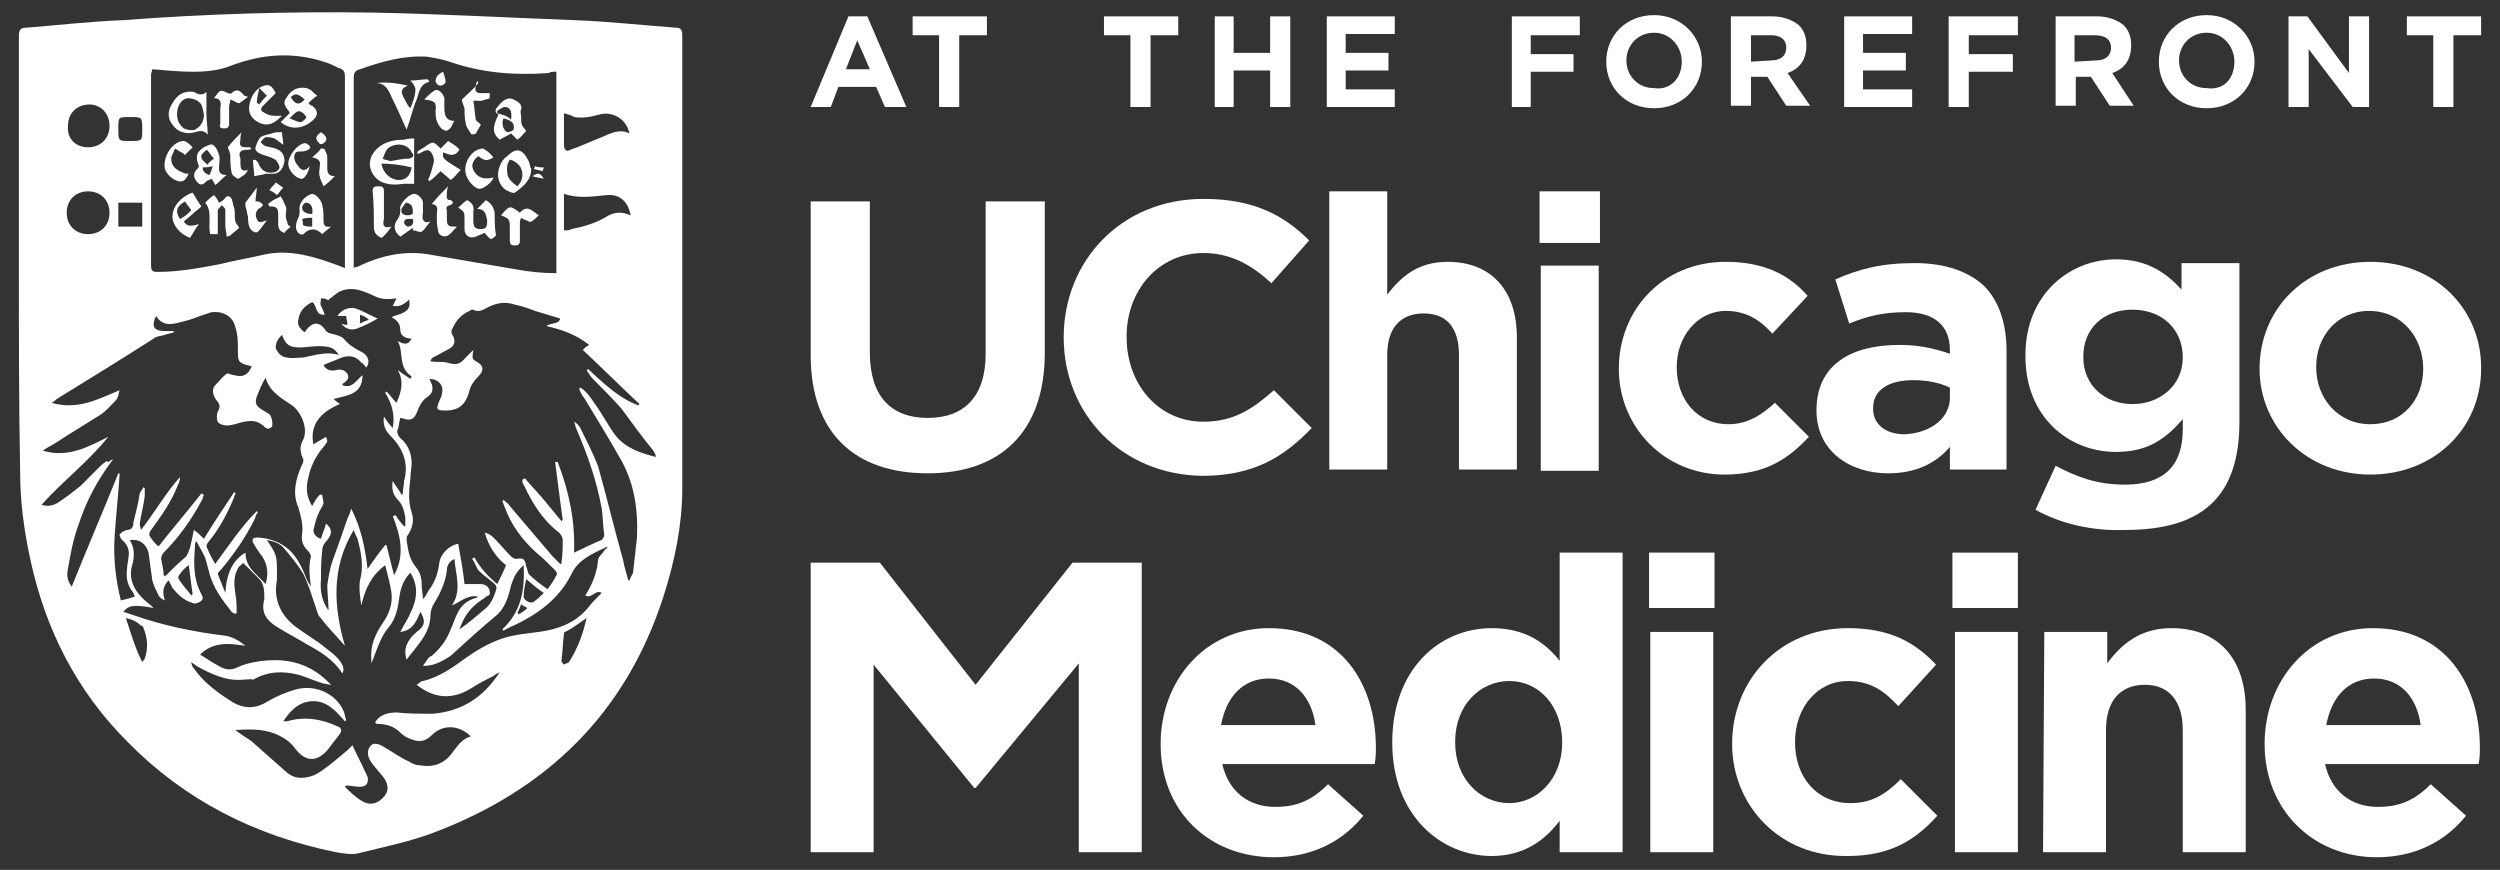 <?xml version="1.0" encoding="utf-8"?>
<!-- Generator: Adobe Illustrator 24.2.3, SVG Export Plug-In . SVG Version: 6.00 Build 0)  -->
<svg version="1.1" xmlns="http://www.w3.org/2000/svg" xmlns:xlink="http://www.w3.org/1999/xlink" x="0px" y="0px"
	 viewBox="0 0 198.6 69.1" style="enable-background:new 0 0 198.6 69.1;" xml:space="preserve">
<rect x="0" y="0" width="198.6" height="69.1" fill="#333333" stroke="none"/>
<style type="text/css">
	.st0{display:none;}
	.st1{display:inline;fill:#662D91;}
	.st2{fill:#FFFFFF;}
	.st3{fill:none;}
	.st4{fill:#1F417E;}
	.st5{fill-rule:evenodd;clip-rule:evenodd;fill:#FFFFFF;}
	.st6{fill:#FD7025;}
	.st7{fill:#F92129;}
	.st8{fill:#41B0BE;}
	.st9{fill-rule:evenodd;clip-rule:evenodd;fill:#009999;}
	.st10{enable-background:new    ;}
</style>
<g id="Layer_2" class="st0">
	<rect x="-522.5" y="-1579.6" class="st1" width="5001.7" height="2251.2"/>
</g>
<g id="Layer_1">
	<g>
		<g>
			<g>
				<path class="st2" d="M64.4,28.2L64.4,28.2V16h4.7v12c0,3.5,1.7,5.2,4.6,5.2s4.6-1.7,4.6-5.1V16h4.7v12c0,6.4-3.6,9.6-9.3,9.6
					C67.9,37.6,64.4,34.4,64.4,28.2z"/>
			</g>
			<g>
				<path class="st2" d="M84.5,26.8L84.5,26.8L84.5,26.8c0-6.1,4.6-11,11.1-11c4,0,6.4,1.3,8.4,3.3l-3,3.4c-1.6-1.5-3.3-2.4-5.4-2.4
					c-3.6,0-6.1,3-6.1,6.6v0.1c0,3.7,2.5,6.7,6.1,6.7c2.4,0,3.9-1,5.6-2.5l3,3c-2.2,2.3-4.6,3.8-8.7,3.8
					C89.1,37.7,84.5,32.9,84.5,26.8z"/>
			</g>
			<g>
				<path class="st2" d="M105.6,15.2L105.6,15.2h4.6v8.2c1.1-1.4,2.4-2.6,4.8-2.6c3.5,0,5.5,2.3,5.5,6v10.5h-4.6v-9.1
					c0-2.2-1-3.3-2.8-3.3c-1.8,0-2.9,1.1-2.9,3.3v9.1h-4.6V15.2z"/>
			</g>
			<g>
				<path class="st2" d="M122.3,15.2L122.3,15.2h4.8v4.1h-4.8V15.2z M122.4,21.1L122.4,21.1h4.6v16.3h-4.6V21.1z"/>
			</g>
			<g>
				<path class="st2" d="M128.6,29.3L128.6,29.3L128.6,29.3c0-4.7,3.5-8.5,8.5-8.5c3,0,5,1,6.5,2.7l-2.8,3c-1-1.1-2.1-1.8-3.7-1.8
					c-2.3,0-3.9,2.1-3.9,4.4v0.1c0,2.5,1.6,4.5,4.1,4.5c1.5,0,2.6-0.7,3.7-1.7l2.7,2.7c-1.6,1.7-3.4,3-6.7,3
					C132.2,37.7,128.6,33.9,128.6,29.3z"/>
			</g>
			<g>
				<path class="st2" d="M144.3,32.6L144.3,32.6L144.3,32.6c0-3.6,2.7-5.2,6.6-5.2c1.6,0,2.8,0.3,4,0.7v-0.3c0-1.9-1.2-3-3.5-3
					c-1.8,0-3,0.3-4.5,0.9l-1.1-3.5c1.8-0.8,3.6-1.3,6.3-1.3c2.5,0,4.3,0.7,5.5,1.8c1.2,1.2,1.8,3,1.8,5.2v9.4h-4.5v-1.8
					c-1.1,1.3-2.7,2.1-4.9,2.1C146.9,37.6,144.3,35.8,144.3,32.6z M154.9,31.6L154.9,31.6v-0.8c-0.8-0.4-1.8-0.6-2.9-0.6
					c-2,0-3.2,0.8-3.2,2.2v0.1c0,1.2,1,2,2.5,2C153.4,34.4,154.9,33.2,154.9,31.6z"/>
			</g>
			<g>
				<path class="st2" d="M161.7,40.5L161.7,40.5l1.6-3.5c1.7,0.9,3.3,1.5,5.5,1.5c3.1,0,4.6-1.5,4.6-4.4v-0.8
					c-1.4,1.6-2.8,2.6-5.3,2.6c-3.8,0-7.2-2.8-7.2-7.6v-0.1c0-4.8,3.5-7.6,7.2-7.6c2.5,0,4,1.1,5.2,2.4v-2.1h4.6v12.6
					c0,2.9-0.7,5-2.1,6.4c-1.5,1.5-3.8,2.2-7,2.2C166.2,42.2,163.7,41.6,161.7,40.5z M173.4,28.4L173.4,28.4L173.4,28.4
					c0-2.3-1.7-3.8-4-3.8s-3.9,1.5-3.9,3.7v0.1c0,2.2,1.7,3.7,3.9,3.7C171.6,32.1,173.4,30.6,173.4,28.4z"/>
			</g>
			<g>
				<path class="st2" d="M179.5,29.3L179.5,29.3L179.5,29.3c0-4.8,3.7-8.5,8.8-8.5s8.8,3.7,8.8,8.4v0.1c0,4.7-3.7,8.4-8.8,8.4
					C183.2,37.7,179.5,33.9,179.5,29.3z M192.5,29.3L192.5,29.3L192.5,29.3c0-2.5-1.7-4.6-4.3-4.6c-2.6,0-4.2,2.1-4.2,4.4v0.1
					c0,2.4,1.7,4.5,4.3,4.5C190.9,33.7,192.5,31.7,192.5,29.3z"/>
			</g>
			<g>
				<path class="st2" d="M1.5,21.3L1.5,21.3c0-6.2,0-12.3,0-18.4c0-0.5,0.1-0.7,0.6-0.7C4.6,2,7.2,1.7,9.8,1.6
					C16.4,1.1,23,0.9,29.6,1c5.3,0.1,10.7,0.4,16,0.6c2.7,0.1,5.4,0.4,8.1,0.6c0.4,0,0.5,0.2,0.5,0.6c0,1.4,0,2.9,0,4.3
					c0,10.6,0,21.1,0,31.7c0,2.9-0.6,5.8-1.5,8.6c-3,9.3-9.3,15.4-18.4,18.8c-1.9,0.7-3.9,1.1-5.9,1.6c-0.5,0.1-1.1,0-1.7-0.1
					c-6.4-1.3-12-4.1-16.6-8.8c-4-4-6.5-8.9-7.7-14.5c-0.5-2.3-0.8-4.6-0.8-6.9C1.5,32.1,1.5,26.7,1.5,21.3z M39.5,46.4L39.5,46.4
					c0.3-0.6,0.5-1,0.7-1.5c-0.9-0.7-1.4-1.6-1.7-2.6c0.3,0.1,0.5,0.2,0.7,0.4c0.5,0.5,0.9,1,1.4,1.5c0.1,0.1,0.3,0.2,0.4,0.2
					c0.6-0.1,0.7,0,0.8,0.6c0.1,0.2,0.1,0.4,0.2,0.6c0.4,0.4,0.9,0.8,1.5,1.2c0.3-0.4,0.5-0.7,0.7-1.1c0.1-0.1,0-0.3-0.1-0.4
					c-0.5-0.5-1-1-1.5-1.4c-1.1-1-2-2.2-2.5-3.6c-0.1-0.2-0.1-0.3-0.2-0.5c0.1,0,0.1-0.1,0.1-0.1c0.2,0.2,0.4,0.3,0.5,0.5
					c1.1,1.3,2.3,2.7,3.4,4c0.2,0.2,0.4,0.4,0.6,0.6c0.1,0,0.1,0,0.1-0.1c0.1-0.6,0.1-1.2,0.1-1.8c0-0.2-0.1-0.4-0.3-0.6
					c-1.3-1-2.1-2.3-2.8-3.8c-0.1-0.1-0.1-0.2-0.1-0.4c0.1,0,0.1-0.1,0.2-0.1c0.5,0.6,1,1.1,1.5,1.7c0.5,0.6,0.9,1.1,1.4,1.7
					c0,0,0.1-0.1,0.1-0.1c-0.2-1.5-0.4-3-0.6-4.6c0.1,0,0.2,0,0.2,0c0.9,2.3,1.4,4.7,1.3,7.2c0.7-0.3,1.4-0.7,2.2-1
					c0.1-0.1,0.2-0.3,0.2-0.4c-0.1-0.7-0.1-1.4-0.2-2.1c-0.4-2.2-1.1-4.2-2-6.3c-0.1-0.2-0.1-0.4-0.2-0.6c0.2,0.1,0.4,0.3,0.5,0.5
					c0.5,1,1,2,1.4,3c0.7,2.5,1.3,5,2,7.5c0.1,0.6,0.3,1.1,0.4,1.6c0.1,0,0.1,0,0.1,0c0.1-0.3,0.3-0.5,0.3-0.7
					c0.1-0.9,0.2-1.8,0.3-2.7c0.1-2.2-0.2-4.4-1.4-6.4c-0.9-1.6-1.9-3.2-2.8-4.7c-0.2-0.2-0.3-0.5-0.4-0.7c0,0,0.1-0.1,0.1-0.1
					c0.2,0.1,0.3,0.2,0.4,0.3c0.3,0.3,0.5,0.6,0.7,0.9c0.6,0.8,1.1,1.8,1.7,2.6c0.8,1,2,1.4,3.2,1.7c0-0.2-0.1-0.3-0.2-0.5
					c-0.9-1.1-1.7-2.2-2.5-3.3c-0.7-0.8-1.5-1.6-2.3-2.4c-0.2-0.2-0.3-0.4-0.5-0.7c0.1,0,0.1-0.1,0.1-0.1c1.2,1.1,2.4,2.3,4,2.9
					c0.1-0.1,0.1-0.1,0.1-0.1c-1.5-1.4-3-2.9-4.5-4.3c0.1-0.1,0.1-0.1,0.2-0.2c0.1-0.1,0.2-0.1,0.3-0.2c-1-0.8-2.1-1.2-3.4-1.5
					c0.4-0.3,1-0.1,1.1-0.6c-0.7-0.2-1.3-0.4-2-0.6c-0.5-0.2-1.1-0.4-1.6-0.5c-0.6-0.2-1.2-0.2-1.9,0.1c-0.5,0.2-0.9,0.6-1.4,0.3
					c-0.1,0-0.2,0-0.3,0.1c-0.7,0.3-1.1,0.8-1.4,1.5c-0.1,0.1,0,0.4,0.1,0.5c0.2,0.4,0.1,0.8-0.3,1c-0.4,0.2-0.7,0.4-1.1,0.6
					c-0.3,0.1-0.4,0.3-0.4,0.4c0.5,0.1,0.9,0,1.3,0.1c0.7,0.2,1,0.2,1.5-0.4c0.2-0.2,0.4-0.4,0.6-0.6c-0.1,0.7-0.1,0.7,0.2,0.9
					c0.6,0.3,0.7,0.7,0.2,1.2c-0.3,0.3-0.6,0.7-0.7,1.1c-0.3,1.2-0.9,1.7-2.2,1.6c-0.4,0-0.4-0.2-0.3-0.5c0.1-0.3,0.3-0.6,0.3-0.8
					c0.2-0.7-0.3-1.2-1-1.2c0.1,0.1,0.1,0.3,0.2,0.4c0.1,0.4,0.1,0.7-0.3,1c-0.5,0.3-0.7,0.8-0.9,1.3c-0.2,0.5-0.5,0.6-0.9,0.5
					c-0.1,0-0.2-0.1-0.4-0.1c-0.1,0.3-0.1,0.7-0.2,0.9s0,0.5,0.2,0.7c0.6,0.5,0.9,1.2,0.9,2c0,0.4-0.1,0.8-0.1,1.2
					c-0.1,0.9-0.2,1.8,0.1,2.7c0.2,0.6,0.1,1.2-0.3,1.8c-0.1,0.1-0.1,0.3-0.1,0.4c0.1,0.7,0.2,1.5,0.7,2.1c0.4,0.5,0.5,0.9,0.5,1.5
					c0,0.4,0.1,0.7,0.1,1.1c0.3-0.3,0.4-0.7,0.6-0.9c0.4-0.6,0.6-1.2,0.7-2c0.1-0.7,0.8-1.4,1.5-1.5c0.2,1.1,0.4,2.2,0.5,3.2
					c0.5,0,0.9,0,1.3,0c0.4,0,0.7,0.3,0.7,0.6c0.1,0.4-0.3,0.3-0.4,0.5c-0.1,0.1-0.2,0.1-0.3,0.2c-0.9,0.6-1.4,1.4-1.7,2.3
					c0.7-0.5,1.3-1,2-1.6c0.5-0.4,0.7-0.9,0.9-1.5c0.1-0.3,0-0.4-0.2-0.6c-0.4-0.3-0.9-0.7-1.2-1c-0.2-0.3-0.3-0.7-0.5-0.9
					c0.1-0.1,0.1-0.1,0.2-0.1C38.2,45.2,38.8,45.8,39.5,46.4z M33.6,52.9L33.6,52.9c0.3-0.4,0.4-0.7,0.7-0.8
					c0.7-0.6,1.2-1.3,1.5-2.1c0.2-0.4,0.3-0.8,0.5-1.2c0.3-0.7,0.8-1.1,1.5-1.3c0.1,0,0.1-0.1,0.2-0.1c-0.8-0.2-1.4,0.4-2.1,0.7
					c0.8-1.2,0.3-2.4,0.2-3.7c-0.4,0.2-0.6,0.5-0.6,0.9c-0.1,0.9-0.5,1.8-1,2.6c-0.2,0.3-0.3,0.7-0.3,0.9c0,1.5-1,2.4-1.9,3.6
					c-0.3-0.9,0.1-1.6,0.8-2.2c0.7-0.5,0.7-0.9,0.3-1.6c-0.3,0.7-0.6,1.5-1.6,1.6c0.3-0.6,0.6-1,0.8-1.5c0.5-1,0.7-2.1,0-3.2
					c-0.6,0.6-0.8,1.3-0.9,2.1c-0.1,0.8-0.3,1.6-0.8,2.2c-0.6,0.7-0.9,1.6-1.2,2.4c0,0.1-0.1,0.2-0.2,0.5c0-0.2,0-0.3,0-0.3
					c-0.1-1.1,0.3-2,0.9-2.9c0.5-0.7,0.8-1.5,0.7-2.4c-0.1-0.7-0.3-1.4-0.5-2.2c-1.1,0.8-1.6,1.9-1.9,3.2c-0.1-0.7-0.2-1.4-0.1-2
					c0.3-1.1,0.1-2.2-0.2-3.3c-0.1-0.2-0.2-0.4-0.3-0.7c-1.8,3-1.6,6.1-0.7,9.2c-0.7-0.8-1.4-1.5-2-2.3c-0.2-0.2-0.2-0.5-0.3-0.7
					c-0.3-0.9-0.6-1.9-1-2.7c-0.4-0.7-1-1.4-1.5-2c-0.3-0.4-0.8-0.6-1.4-0.7c0.8,1.2,0.8,1.2,0.8,2.7c0,0.2,0,0.3,0,0.5
					c-0.3,1.5,0.3,2.8,1.5,3.7c0.8,0.6,1.7,1.1,2.4,1.7c0.4,0.3,0.8,0.6,1.1,1c0.2,0.3,0.4,0.6,0.2,1c-0.7-1.1-1.7-1.7-2.8-2.3
					c-0.8-0.5-1.6-0.9-2.4-1.4c-0.8-0.5-1.3-1.1-1-2.2C21,47,21,46.4,20.6,46c-0.4-0.4-0.8-0.8-1.3-1.3c0,0.1-0.2,0.2-0.3,0.3
					c-0.5,0.7-0.4,1.5-0.3,2.2c0.1,0.5,0.1,1,0.1,1.5c-0.1,0-0.1,0-0.1,0.1c-0.1-0.1-0.2-0.1-0.3-0.2c-0.7-0.9-1.5-1.9-1.8-3.2
					c-0.1-0.4-0.2-0.7-0.3-1.1c-0.2-0.4-0.4-0.8-0.7-1.3c-0.1,0.1-0.1,0.2-0.1,0.2c-0.1,1.4-0.2,2.7,0.5,4c0.1,0.2,0.2,0.4-0.1,0.6
					c-0.2,0.1-0.4,0.2-0.6,0.1c-0.7-0.2-1.2-0.7-1.6-1.2c-0.1-0.2-0.2-0.4-0.3-0.6c-0.5,0.5-0.5,1-0.3,1.6c-0.2-0.1-0.4-0.2-0.5-0.4
					c-0.2-0.4-0.4-0.8-0.5-1.2c-0.1-0.7-0.2-1.5-0.3-2.2c-0.2-0.7-0.7-1.1-1.5-1c0.4,0.6,0.4,1.3,0.2,2c-0.3,1,0.1,1.9,0.8,2.6
					c0.3,0.3,0.6,0.5,0.9,0.8c-1.6-0.3-2-0.2-2.4,0.3c0.3,0.1,0.6,0.2,0.9,0.3c2.3,0.8,4.7,1.3,7.2,1.6c0.6,0.1,1.1,0.4,1.6,0.8
					c-0.7-0.1-1.4-0.2-2-0.1c-0.7,0.1-1.2,0.4-1.6,0.8c0.5,0.3,0.9,0.6,1.3,0.8c0.6,0.4,1.1,0.5,1.7,0.2c0.4-0.2,0.8-0.3,1.3-0.4
					c2.2-0.4,4.2-0.1,5.9,1.6c0.1,0.1,0.1,0.1,0.2,0.2c-0.2,0-0.4-0.1-0.6-0.1c-0.7-0.2-1.3-0.5-2-0.7c-1.2-0.3-2.4-0.3-3.6,0.4
					C20,53.9,19.5,54,19.2,54c-1.3,0.1-2.5-0.5-3.6-1.1c-0.1-0.1-0.3-0.2-0.4-0.3c0,0.2,0.1,0.4,0.2,0.5c0.7,1,1.7,1.8,2.8,2.5
					c1,0.7,2,0.8,3.1,0.1c0.7-0.4,1.4-0.7,2.1-0.9c1.6-0.5,3.3,0.3,3.9,1.7c0.1,0.2,0.1,0.5,0.2,0.7c0,0-0.1,0.1-0.1,0.1
					c-0.7-0.8-1.4-1.6-2.5-1.6c-1.1,0-1.8,0.7-2.4,1.6c0.1,0,0.1,0,0.1,0c0.1,0,0.1,0,0.2,0c1.4-0.4,2.7-0.2,4,0.4
					c0.3,0.1,0.4,0.3,0.2,0.6c-0.3,0.4-0.7,0.9-1,1.3c-0.9,1-1.8,0.9-2.6-0.2c-0.3-0.4-0.7-0.7-1.1-0.9c-1.1-0.6-2.3-0.6-3.6-0.5
					c0.5,0.4,0.9,0.6,1.3,0.9c0.9,0.8,1.7,1.5,2.6,2.3c0.6,0.6,1.2,0.7,2,0.5c0.4-0.1,0.7-0.3,1-0.5c0.7-0.5,1.3-1,2-1.6
					c0.2-0.2,0.3-0.3,0.4-0.4c0.3,0.7,0.7,1.4,1,2.1c0.1,0.1,0.1,0.3,0.2,0.4c0.1,0.5-0.1,0.8-0.6,0.8c-0.4,0-0.8-0.1-1.1-0.1
					c0,0-0.1,0.1-0.1,0.1c0.4,0.4,0.8,0.8,1.3,1.1c0.6,0.4,1.2,0.3,1.7-0.2c0.5-0.5,0.5-1,0.1-1.6c-0.3-0.4-0.6-0.7-0.9-1.1
					c-0.4-0.5-0.5-1-0.2-1.4c0.2-0.3,0.6-0.3,1.2,0.1c0.7,0.4,1.2,0.8,1.9,1.1c0.3,0.2,0.6,0.3,0.9,0.3c1.1,0.2,2-0.2,2.6-1.1
					c0.4-0.5,0.7-1,1.4-1.2c-0.9-0.9-2.2-1-3.1-0.1c-0.5,0.5-1,0.6-1.7,0.3c-0.3-0.1-0.6-0.3-0.8-0.5c-0.5-0.5-1.1-0.7-1.9-0.7
					c0,0-0.1-0.1-0.1-0.1c0.3-0.6,1-0.8,1.7-0.8c0.9,0.1,2,0.1,2.9,0.1c2.3-0.2,4-1.3,5.3-3.3c-0.2,0.1-0.4,0.2-0.5,0.3
					c-0.6,0.3-1.2,0.6-1.8,1c-1.5,0.9-2.9,0.8-4.3-0.3c0.2-0.1,0.3-0.3,0.5-0.3c1.3-0.3,2.4-1.1,3.5-1.9c1-0.7,2.1-1.3,3.2-1.6
					c0.8-0.2,1.7-0.3,2.5-0.4c1.5-0.2,2.9-0.7,3.9-1.9c0.3-0.4,0.7-0.8,1.1-1.2c-0.5-0.3-0.8,0.5-1.3,0.2c0.5-0.8,0.9-1.7,1-2.7
					c0-0.3,0.2-0.5,0.4-0.7c0.1-0.2,0.2-0.3,0.4-0.4c-0.1,0-0.2-0.1-0.2,0c-1.1,0.5-2.2,1-2.7,2.1c-1,2-2.7,3.2-4.6,4.1
					c-0.3,0.1-0.6,0.3-0.8,0.4c0,0-0.1-0.1-0.1-0.1c1.5-1.4,1.8-3.1,1.7-5.1c-0.6,0.5-0.8,1-1,1.6c-0.2,0.9-0.5,1.9-1.3,2.5
					c-1.2,1-2.3,2-3.5,3.1C34.9,52.7,34.3,52.9,33.6,52.9z M13,45.7L13,45.7c0.1,0,0.1,0.1,0.1,0.1c0.6-0.6,1.1-1.1,1.7-1.6
					c0.1-0.2,0.2-0.4,0.3-0.7c0.1-0.4,0.2-0.9,0.3-1.4c0.3,0.2,0.5,0.4,0.8,0.7c0.8-1.3,1.6-2.5,2.4-3.7c0.1,0,0.1,0.1,0.1,0.1
					c0,0.1-0.1,0.2-0.1,0.3c-0.5,1.2-1.1,2.4-2,3.5c-0.1,0.1-0.2,0.3-0.2,0.4c0.2,0.5,0.4,0.9,0.7,1.4c1.1-1.5,2.1-3,3.3-4.2
					c0.1,0.1,0.1,0.2,0,0.2c-0.1,0.2-0.1,0.3-0.2,0.5c-0.7,1.4-1.6,2.7-2.6,3.9c-0.1,0.1-0.3,0.3-0.3,0.4c0.2,0.5,0.4,1,0.6,1.5
					c0.1-1.6,0.6-2.6,1.6-3.2c0,1.2,0.9,1.7,1.6,2.5c0.3-1,0.1-1.8-0.5-2.5c-0.2-0.3-0.4-0.6-0.5-0.8c-0.1-0.3,0-0.4,0.4-0.4
					c1.4,0.1,2.5,0.7,3.2,1.9c0.3,0.5,0.5,1,0.7,1.5c0.1,0.2,0.2,0.3,0.3,0.5c-0.1-0.8-0.2-1.6,0-2.4c0-0.1-0.1-0.3-0.2-0.4
					c-0.4-0.4-0.6-0.8-0.5-1.4c0.1-0.7-0.1-1.4-0.3-2.1c-0.5-1.1-0.2-2.3,0.3-3.4c0.1-0.1,0.1-0.3,0.1-0.4c-0.3-0.6-0.3-1.1,0-1.6
					c0.4-0.9-0.2-2.2-0.9-2.7c-0.9-0.6-1.8-1.1-2.1-2.2c-0.3,0.5-0.5,1-0.7,1.5c-0.2,0.6,0,0.8,0.5,1.1c0.2,0.1,0.3,0.2,0.5,0.3
					c0.2,0.2,0.3,0.8,0.2,1c-0.3,0.3-0.5,0.1-0.7-0.1c-0.5-0.4-0.9-0.4-1.5-0.3c-0.5,0.1-0.9,0.3-1.4,0.3c-0.2,0-0.6-0.1-0.7-0.3
					c-0.1-0.2-0.1-0.6,0-0.8c0.2-0.3,0.2-0.6-0.1-0.9c-0.3-0.4-0.4-0.9-0.1-1.2c0.3-0.3,0.6-0.7,0.9-0.9c0.1-0.1,0.4,0.1,0.6,0.1
					c0.7,0.2,1.1,0,1.4-0.7c-0.1,0-0.3-0.1-0.4-0.1c-0.7-0.2-0.7-0.4-0.7-1.1c0-0.7,0-1.3-0.2-1.9c-0.2-0.9-1-1.3-1.9-1.2
					c-0.3,0.1-0.6,0.2-0.9,0.3c-0.5,0.2-1.1,0.4-1.6,0.5c-0.7,0.2-1.4,0.3-1.9-0.5c-0.4,0.8-0.2,1.2,0.7,1.2c0.3,0,0.5,0,0.7,0
					c0,0,0,0.1,0,0.1c-0.2,0.1-0.5,0.1-0.7,0.2c-0.3,0.1-0.7,0.1-0.9,0.3c-2.5,1.6-5.1,3.2-7.7,4.8c-0.1,0.1-0.2,0.2-0.4,0.3
					c2.1,0.6,3.7-0.3,5.4-1c-0.1,0.3-0.1,0.6-0.3,0.8c-0.4,0.4-0.8,0.9-1.3,1.2c-1.1,0.7-2.3,1.4-3.5,2.2c-0.3,0.2-0.6,0.3-1,0.6
					c2,0.6,3.6-0.3,5.2-1.1c-1.6,2-3.6,3.5-5.3,5.4c0.6,0.2,1.1,0,1.5-0.3c0.6-0.4,1.1-0.8,1.6-1.2c0.5-0.5,1-1,1.6-1.6
					c0.2-0.2,0.4-0.3,0.5-0.4c0,0.1,0.1,0.1,0.1,0.1C9,36.4,9,36.5,8.9,36.6c-1.2,1.6-2.1,3.3-2.7,5.2c-0.4,1.1-0.6,2.2-0.8,3.4
					c-0.1,0.4-0.1,0.9,0.3,1.4c1.2-3,2.5-6,3.7-9c0.1,0,0.1,0,0.1,0.1c-0.1,1.7-0.3,3.3-0.4,5c-0.1,1.7,0.1,3.4,0.5,5
					c0.4-0.1,0.8-0.2,1.1-0.3c0-0.1-0.1-0.2-0.1-0.3c-0.5-0.6-0.6-1.2-0.5-2c0-0.3,0.1-0.5,0.1-0.8c0.1-0.5,0-1-0.5-1.4
					c-0.1-0.1-0.2-0.3-0.2-0.4c0-0.1,0.2-0.2,0.3-0.3c0.1,0,0.2-0.1,0.3-0.1c0.4,0,0.5-0.3,0.5-0.6c0.2-0.8,0.4-1.6,0.5-2.3
					c0.1-0.2,0.2-0.3,0.3-0.5c0,0,0.1,0.1,0.1,0.1c0,0.2,0,0.4,0,0.6c-0.1,0.8-0.3,1.5-0.4,2.2c0,0.2,0.1,0.4,0.1,0.5
					c1.1-1.4,2-3,3.1-4.2c0,0.3-0.1,0.5-0.2,0.7c-0.5,1.3-1.3,2.4-2.1,3.5c-0.1,0.1-0.2,0.4-0.1,0.5c0.2,0.3,0.4,0.6,0.7,0.8
					c1.1-1.4,2.3-2.8,3.4-4.2c0.1,0,0.1,0.1,0.2,0.1c-0.1,0.2-0.1,0.4-0.2,0.5c-0.8,1.5-1.8,2.9-3,4.1c-0.1,0.1-0.2,0.3-0.2,0.5
					C12.9,44.9,13,45.3,13,45.7z M44.2,21.7L44.2,21.7c0-5.4,0-10.8,0-16c-0.1,0-0.2,0-0.2,0c-0.1,0-0.3,0-0.4,0.1
					c-2.7,0.2-5.3,0-7.9-0.9c-0.6-0.2-1.2-0.3-1.8-0.4c-1.9-0.1-3.6,0.4-5.3,1c-0.4,0.1-0.5,0.3-0.5,0.7c0,4.9,0,9.7,0,14.6
					c0,0.2,0,0.3,0,0.5c0.1-0.1,0.2-0.1,0.3-0.1c1.8-0.9,3.7-1.3,5.6-1c2.3,0.4,4.7,0.8,7,1.2C42.1,21.6,43.1,21.7,44.2,21.7z
					 M12.1,5.5L12.1,5.5c0,0.1-0.1,0.3-0.1,0.4c0,5.1,0,10.1,0,15.2c0,0.4,0.1,0.5,0.5,0.5c1.7,0,3.3-0.3,4.9-0.6
					c1.2-0.3,2.4-0.5,3.7-0.8c2-0.4,3.9,0.2,5.8,0.9c0.2,0.1,0.3,0.1,0.5,0.2c0-1.7,0-3.3,0-4.9c0-3.5,0-6.9,0-10.3
					c0-0.4-0.1-0.6-0.5-0.7c-0.4-0.2-0.8-0.4-1.2-0.5c-2.5-0.8-4.9-0.6-7.3,0.3c-1,0.4-2,0.5-3.1,0.5C14.3,5.7,13.3,5.6,12.1,5.5z
					 M26.1,48.5L26.1,48.5c0-0.7-0.1-1.3-0.1-2c0.1-0.7,0.2-1.3,0.4-1.9c0.4-1.1,0.8-2.2,1.2-3.4c0.1-0.2,0.2-0.4,0.3-0.8
					c0.8,1.6,1.1,3.1,1.3,4.8c0.5-0.7,0.9-1.3,1.4-1.9c0.1,0,0.1,0,0.1,0c0.2,0.8,0.4,1.6,0.6,2.4c0.9-1.6,0.5-3.2-0.1-4.7
					c0.1,0,0.1,0,0.2-0.1c0.2,0.3,0.4,0.6,0.7,0.9c0.1,0,0.1,0,0.1,0c0-0.2,0-0.5,0-0.7c-0.1-0.5-0.2-1-0.6-1.4
					c-0.4-0.4-0.5-0.9-0.4-1.5c0.2,0.4,0.5,0.7,0.7,1.1c0,0,0.1,0,0.1-0.1c0-0.3,0.1-0.7,0.1-1c0.4-1.4-0.1-2.6-1.1-3.6
					c-0.4-0.4-0.6-0.9-0.5-1.5c0.2,0.3,0.4,0.6,0.7,0.9c0.2-1.1-0.1-2-0.6-2.8c0,0,0.1-0.1,0.1-0.1c0.3,0.3,0.5,0.6,0.8,0.9
					c0.4-0.9,0.6-1.7,0.1-2.6c0.4,0.3,0.7,0.5,1,0.7c0-0.1,0.1-0.1,0.1-0.2c-1.1-0.7-0.6-1.9-1.1-2.8c0.4,0.2,0.8,0.4,1.1-0.2
					c-0.6,0-0.9-0.3-0.9-0.7c0-0.5-0.3-0.8-0.7-1c0.4-0.2,0.7-0.2,1-0.4c0.4-0.2,0.5-0.5,0.4-1c-0.4,0.4-0.8,0.6-1.3,0.5
					c0.1-0.2,0.2-0.4,0.3-0.6c-0.7,0.1-1.2,0.1-1.8-0.2c-0.4-0.2-0.7-0.3-1-0.4c-0.6-0.2-1.2-0.2-1.8,0.1c-0.3,0.2-0.5,0.4-0.8,0.6
					c0,0.1,0,0.1-0.1,0c-0.2-0.1-0.4-0.1-0.5-0.1c0,0.2-0.1,0.4,0,0.6c0.1,0.2,0.2,0.4,0.3,0.7c-0.8,0.1-0.6-0.8-1-1
					c-0.6,0.3-1,0.7-1.1,1.4c-0.1,0.4,0.1,0.7,0.5,1c0.6-0.9,1.2-0.9,1.7-0.1c0.1,0.1,0.3,0.2,0.4,0.2c0.4,0.1,0.8,0.2,1,0.4
					c0.4,0.5,0.9,0.8,1.5,1.1c0.5,0.3,0.6,0.8,0.3,1.2c-0.1-0.1-0.2-0.3-0.4-0.4c-0.5-0.6-1.1-0.6-1.8-0.3c-0.4,0.2-0.8,0.3-1.2,0.5
					c0.2,0.4,0.6,0.5,1,0.4c0.4-0.1,0.7,0,0.9,0.3c0.2,0.4-0.1,0.6-0.4,0.8c0,0,0,0.1,0,0.1c0.8,0.3,1.1-0.4,1.6-0.8
					c0,1.6-1.3,1.6-2.3,1.9c0.2,0.2,0.4,0.3,0.5,0.4c-1.7,0.7-2.4,1.8-2.1,3.2c0.3-0.2,0.7-0.4,1-0.6C26,35,26,35,26,35.1
					c-0.1,0.1-0.2,0.3-0.3,0.4c-0.6,0.7-1,1.5-1.2,2.4c-0.2,0.8-0.2,1.5,0.3,2.3c0.2-0.4,0.4-0.7,0.6-0.9c0.1,0,0.1,0,0.2,0
					c0,0.2,0.1,0.5,0.1,0.7c-0.1,0.3-0.3,0.5-0.4,0.8c-0.2,0.4-0.3,0.9-0.4,1.3c0,0.3,0.2,0.6,0.6,0.7c0.1-0.4,0.3-0.8,0.4-1.2
					c0.5,0.4,0.5,0.8,0.1,1.3c-0.2,0.2-0.4,0.5-0.4,0.8c-0.1,0.8-0.1,1.5-0.1,2.3C25.4,47,25.6,47.8,26.1,48.5z M44.8,18.3
					L44.8,18.3c0.1,0,0.2,0,0.2,0c0.1,0,0.2,0,0.4-0.1c1-0.2,2-0.5,2.8-1c0.5-0.3,1-0.4,1.6-0.2c0.1,0,0.2,0.1,0.3,0.1
					c-0.2-1.1-0.9-1.7-1.9-1.6c-1.1,0.1-2.2,0.3-3.4-0.1c0,0.9,0,1.7,0,2.6C44.8,18.1,44.8,18.2,44.8,18.3z M44.8,9L44.8,9
					c0,0.9,0,1.7,0,2.5c0,0.4,0.2,0.6,0.5,0.4c0.9-0.3,1.7-0.7,2.5-1c0.7-0.3,1.4-0.7,2.2-0.3c-0.2-1.1-1.3-1.8-2.4-1.5
					c-0.7,0.2-1.3,0.3-2,0.2C45.5,9.2,45.2,9.1,44.8,9z M7,18.6L7,18.6c1,0,1.7-0.7,1.7-1.7c0-1-0.7-1.7-1.7-1.7s-1.7,0.7-1.7,1.7
					C5.3,17.9,6,18.6,7,18.6z M7,11.7L7,11.7c1,0,1.7-0.7,1.7-1.7c0-1-0.7-1.7-1.6-1.7c-1,0-1.7,0.7-1.7,1.7C5.3,11,6,11.7,7,11.7z
					 M26.9,28.2L26.9,28.2c-0.3-0.6-0.8-0.7-1.6-0.7c-0.5,0-1,0.1-1.5,0.1c-0.8,0-1.1-0.2-1.4-1c-0.3,0.3-0.5,0.6-0.5,1
					c0.1,0.4,0.5,0.8,0.9,0.8c0.4,0.1,0.9,0,1.3,0C25.1,28.2,26,27.9,26.9,28.2z M11.3,18L11.3,18c0-0.7,0-1.2,0-1.9
					c-0.7,0-1.2,0-1.9,0c0,0.7,0,1.2,0,1.9C10.1,18,10.6,18,11.3,18z M46.6,49.1L46.6,49.1c-0.6,0.4-1.1,0.8-1.7,1.1
					c-0.1,0-0.1,0.1-0.1,0.2c-0.1,0.7-0.1,1.4-0.2,2.1c0,0.1,0.1,0.2,0.2,0.3c0.1-0.1,0.3-0.1,0.4-0.2
					C45.9,51.5,46.3,50.4,46.6,49.1z M10.3,11.2L10.3,11.2c1,0,1,0,1-0.9c0-1,0-1-1-1c-0.9,0-0.9,0-0.9,0.9
					C9.4,11.2,9.4,11.2,10.3,11.2z M10,49.1L10,49.1c0.4,1.2,0.7,2.3,1.3,3.5c0.1-0.2,0.2-0.2,0.2-0.3c0.3-0.8,0.2-1.7-0.1-2.4
					c0-0.1-0.1-0.2-0.2-0.2C10.9,49.4,10.5,49.2,10,49.1z M41.8,46L41.8,46c-0.1,0.5-0.2,0.9-0.2,1.4c0,0.3,0.6,0.6,0.8,0.4
					c0.3-0.2,0.5-0.4,0.8-0.7C42.7,46.8,42.3,46.4,41.8,46z M15,44.9L15,44.9c-0.3,0.2-0.5,0.4-0.7,0.7c-0.1,0.1-0.2,0.3-0.1,0.4
					c0.3,0.5,0.7,0.9,1,1.3c0,0,0.1-0.1,0.1-0.1C15.2,46.5,15.1,45.7,15,44.9z M41.9,48.3L41.9,48.3c-0.2-0.1-0.4-0.2-0.5-0.3
					c-0.1,0.3-0.2,0.5-0.3,0.7c0,0,0.1,0,0.1,0.1C41.4,48.7,41.7,48.5,41.9,48.3z"/>
			</g>
			<g>
				<path class="st2" d="M32.9,11L32.9,11c0,1,0,2.1,0,3.2c0,0.2,0,0.3,0,0.4c-0.3,0-0.5,0-0.8,0c-0.7,0.1-1.3,0.1-1.9-0.2
					c-0.8-0.5-1.1-1.5-0.5-2.3c0.6-0.8,1.5-1,2.4-1C32.4,11,32.7,11,32.9,11z M31,12.8L31,12.8c0.6-0.1,1-0.2,1.5-0.2
					c0.4-0.1,0.4-0.3,0.2-0.5c-0.3-0.7-1.3-0.8-1.9-0.3c-0.2,0.2-0.3,0.6-0.4,0.8C30.5,12.7,30.8,12.7,31,12.8z M30.3,13L30.3,13
					c0.1,0.7,0.7,1.3,1.4,1.3c0.6,0,0.9-0.4,1-1C31.9,13.1,31.1,13,30.3,13z"/>
			</g>
			<g>
				<path class="st2" d="M32.3,10.3L32.3,10.3c-0.4-0.9-0.8-1.8-1.2-2.6c-0.2-0.5-0.5-1.1-1.2-1.1c0.8-0.1,1.6,0,2.5,0.2
					C31.6,7.1,32,7.6,32.2,8c0.1,0.2,0.2,0.4,0.4,0.6c0.2-0.5,0.4-1,0.4-1.5c0-0.2-0.2-0.5-0.4-0.7c0.5,0,0.9-0.1,1.4-0.1
					c0,0.1,0.1,0.1,0.1,0.2c-0.8,0.2-0.8,0.9-1,1.4C32.8,8.6,32.6,9.5,32.3,10.3z"/>
			</g>
			<g>
				<path class="st2" d="M37.9,16.6L37.9,16.6c0.3-0.3,0.5-0.5,0.7-0.7c0.5,0.3,0.7,0.7,0.7,1.2c0,0.5,0,1,0.1,1.6
					c-0.4,0.4-0.4,0.4-0.9-0.2c-0.2,0.1-0.5,0.2-0.7,0.3c-0.5,0.2-0.9-0.1-0.9-0.6c0-0.3,0-0.5,0-0.8c0-0.5,0-0.6-0.5-0.9
					c0.2-0.2,0.4-0.4,0.7-0.6c0.4,0.2,0.6,0.5,0.5,0.9c0,0.2,0,0.4,0,0.7c0,0.5,0.1,0.7,0.6,0.7c0.5,0,0.5-0.3,0.5-0.7
					C38.6,17.1,38.6,16.6,37.9,16.6z"/>
			</g>
			<g>
				<path class="st2" d="M36.6,13.5L36.6,13.5c-0.3,0.3-0.5,0.6-0.8,0.8c-0.3-0.3-0.6-0.5-0.8-0.7c-0.3,0.3-0.6,0.6-0.9,0.8
					c0,0,0-0.1-0.1-0.1c0.2-0.4,0.3-0.8,0.4-1.2c0.1-0.2,0.1-0.5,0-0.7c-0.2-0.5-0.4-0.6-0.9-0.3c-0.1,0-0.1,0.1-0.2,0.1
					c0,0-0.1,0-0.2,0c0.1-0.1,0.1-0.2,0.1-0.2c0.2-0.1,0.3-0.2,0.5-0.3c0.7-0.5,0.7-0.5,1.3,0.1c0.2-0.2,0.4-0.4,0.6-0.6
					c0.3,0.2,0.7,0.4,0.9,0.7c-0.4,0.6-0.8,0.4-1.3,0.2C35.1,12.6,35.3,12.7,36.6,13.5z"/>
			</g>
			<g>
				<path class="st2" d="M34.2,17.6L34.2,17.6c-0.3,0.3-0.5,0.7-0.7,0.8c-0.2,0.1-0.4-0.1-0.7-0.1c0-0.1,0-0.1,0-0.2
					c-0.3,0.2-0.7,0.5-1,0.7c-0.5-0.4-0.6-0.9-0.2-1.4c0.2-0.3,0.2-0.5,0.2-0.8c-0.1-0.4,0.7-1.2,1.1-1.2c0.3,0,0.7,0.4,0.7,0.7
					c0,0.3,0,0.5,0,0.8C33.5,17.4,33.6,17.8,34.2,17.6z M32.8,16.9L32.8,16.9c0-0.5-0.1-0.7-0.5-0.8c-0.1,0-0.3,0.3-0.4,0.5
					c-0.1,0.4,0.2,0.5,0.5,0.5C32.7,17.1,32.8,17,32.8,16.9z M32.8,17.4L32.8,17.4c-0.3,0-0.7-0.1-0.7,0.3c0,0.1,0.2,0.3,0.3,0.3
					C32.7,18,32.9,17.8,32.8,17.4z"/>
			</g>
			<g>
				<path class="st2" d="M39.6,9.1L39.6,9.1c-0.4-0.2-0.2-0.5,0-0.7c0.4-0.5,0.8-0.7,1.2-0.5c0.4,0.2,0.7,0.4,0.6,0.8
					c-0.1,0.2,0,0.4,0,0.6c0,0.6,0,0.6,0.4,1.1c-0.2,0.2-0.4,0.5-0.7,0.7c-0.2-0.2-0.3-0.3-0.5-0.5c-0.3,0.2-0.6,0.3-0.9,0.5
					C39.1,10.6,39.1,10.1,39.6,9.1z M40,9.4L40,9.4c-0.2,0.4,0,1,0.3,1.1c0.2,0,0.4-0.1,0.5-0.2C40.9,9.8,40.7,9.6,40,9.4z
					 M40.6,9.5L40.6,9.5c0.1-0.7-0.1-1-0.5-1c-0.2,0-0.4,0.2-0.6,0.3c0,0.1,0,0.1,0,0.2C39.9,9.1,40.3,9.2,40.6,9.5z"/>
			</g>
			<g>
				<path class="st2" d="M42.2,13.4L42.2,13.4c0,0.9-0.6,1.4-1.3,1.9c-0.1,0.1-0.5-0.1-0.7-0.2c-0.6-0.4-0.8-1.2-0.5-1.9
					c0.1-0.3,0.3-0.6,0.6-0.8c0.7-0.7,1.2-0.6,1.7,0.4C42.1,13,42.1,13.3,42.2,13.4z M41.1,14.8L41.1,14.8c0.4-0.4,0.5-0.9,0.3-1.4
					c-0.1-0.3-0.5-0.6-0.8-0.7c-0.2-0.1-0.4,0.6-0.3,1C40.3,14.2,40.7,14.5,41.1,14.8z"/>
			</g>
			<g>
				<path class="st2" d="M38.9,7.8L38.9,7.8c-0.2,0.1-0.4,0.1-0.6,0.2C38.1,8,37.9,8,37.6,8c0.1,0.5,0.1,1,0.2,1.5
					c0,0.1,0.2,0.2,0.4,0.4c-0.1,0.2-0.3,0.5-0.4,0.7c-0.1,0.1-0.4,0.1-0.4,0C37.2,10.3,37,10,37,9.8c-0.1-0.4-0.1-0.8-0.1-1.2
					c-0.1-0.3-0.2-0.5-0.2-0.7c0.4-0.4,0.9-0.8,1.3-1.3c0-0.1-0.1-0.1-0.1-0.2c0,0.1-0.1,0.3-0.1,0.4c-0.1,0.4,0,0.6,0.4,0.6
					c0.3,0,0.5,0,0.7,0C38.9,7.6,38.9,7.7,38.9,7.8z"/>
			</g>
			<g>
				<path class="st2" d="M41.3,16.9L41.3,16.9c0.6-0.7,1-0.1,1.5,0.2c-0.2,0.2-0.4,0.4-0.6,0.5c-0.1,0.1-0.3-0.1-0.4-0.1
					c-0.2-0.1-0.3-0.1-0.4-0.2c-0.1,0.2-0.1,0.3-0.1,0.5c0,0.4,0,0.9,0,1.3c0,0.3-0.1,0.4-0.4,0.4c-0.3,0-0.4-0.1-0.4-0.4
					c0-0.3,0-0.6,0-0.9c0-0.8,0-0.8-0.7-1.1C40.5,16.3,40.5,16.3,41.3,16.9z"/>
			</g>
			<g>
				<path class="st2" d="M39.2,12.5L39.2,12.5c-0.5,0.3-0.7,0.3-1.2-0.1c-0.4,0.3-0.6,0.7-0.4,1.1c0.3,0.6,0.8,0.8,1.6,0.6
					c-0.1,0.4-0.8,0.9-1.1,0.9c-0.4,0-1-0.7-1.1-1.2c-0.2-0.8,0.4-1.9,1.3-2c0.1,0,0.2,0,0.2,0.1C38.8,12,39,12.3,39.2,12.5z"/>
			</g>
			<g>
				<path class="st2" d="M31.1,18L31.1,18c-0.3,0.4-0.5,0.7-0.8,0.9c-0.4-0.2-0.6-0.4-0.6-0.9c0-0.9,0-1.9-0.1-2.8
					c0-0.3,0.1-0.4,0.4-0.4c0.3,0,0.5,0,0.5,0.4c0,0.7,0,1.5,0,2.2C30.4,17.8,30.4,18.2,31.1,18z"/>
			</g>
			<g>
				<path class="st2" d="M35.6,14.8L35.6,14.8c-0.1,0.3-0.1,0.4-0.1,0.6c0,0.2-0.1,0.5,0.3,0.5c0.1,0,0.1,0.1,0.2,0.2
					c-0.1,0.1-0.2,0.2-0.2,0.2c-0.3,0-0.4,0.2-0.3,0.4c0,0.2,0,0.4,0,0.6c0,0.7,0.1,0.7,0.8,0.7c-0.3,0.3-0.4,0.5-0.7,0.7
					c-0.3,0.2-0.8,0-0.8-0.4c-0.1-0.4-0.1-0.8-0.1-1.2c0-0.4,0.2-0.8-0.4-0.9C34.8,15.6,35.1,15.3,35.6,14.8z"/>
			</g>
			<g>
				<path class="st2" d="M36.1,9.6L36.1,9.6C36,9.8,35.9,9.9,35.9,10c-0.2,0.3-0.4,0.5-0.7,0.3c-0.2-0.1-0.4-0.4-0.5-0.7
					c-0.1-0.2-0.1-0.6-0.1-0.8c0.1-0.7-0.1-0.8-0.9-0.9c0.3-0.3,0.5-0.5,0.8-0.7c0.3-0.2,0.7,0.2,0.8,0.6c0,0.3,0,0.6,0,0.8
					C35.3,9.1,35.4,9.6,36.1,9.6z"/>
			</g>
			<g>
				<path class="st2" d="M35.2,5.7L35.2,5.7c0.1,0.3,0.2,0.6,0.2,0.8c0,0.1-0.2,0.3-0.4,0.3s-0.3-0.1-0.4-0.3
					C34.6,6.1,34.8,5.9,35.2,5.7z"/>
			</g>
			<g>
				<path class="st2" d="M42.5,13.2L42.5,13.2c0.2,0.1,0.5,0.1,0.7,0.1c0,0.1-0.1,0.2-0.1,0.3c-0.3-0.1-0.5-0.1-0.7-0.2
					C42.4,13.4,42.5,13.3,42.5,13.2z"/>
			</g>
			<g>
				<path class="st2" d="M43.2,14.2L43.2,14.2c-0.4-0.1-0.6-0.1-0.9-0.2C42.7,13.7,42.9,13.7,43.2,14.2z"/>
			</g>
			<g>
				<path class="st2" d="M25.2,7.6L25.2,7.6c-0.3,0.2-0.5,0.4-0.7,0.6c0.1,0.1,0.2,0.2,0.3,0.2c0.5,0.4,0.5,0.8,0,1.2
					c-0.8,0.7-1.8,0.7-2.5,0.1c0.3-0.3,0.5-0.5,0.7-0.7c0,0,0-0.1,0-0.1c-0.5-0.6-0.5-0.8-0.2-1.2C23.2,7,24,6.8,24.6,7.1
					C24.8,7.2,24.9,7.4,25.2,7.6z M23,9.4L23,9.4c0.3,0.1,0.6,0.3,0.9,0.3c0.1,0,0.3-0.2,0.4-0.3c0.1-0.1-0.1-0.3-0.2-0.4
					C23.7,8.7,23.6,8.8,23,9.4z M24.2,7.9L24.2,7.9c-0.6-0.5-0.7-0.5-1.1-0.2C23.4,8.3,23.8,8.4,24.2,7.9z"/>
			</g>
			<g>
				<path class="st2" d="M26.3,18L26.3,18c-0.2,0.2-0.4,0.3-0.7,0.6c0.1,0,0,0,0,0c-0.5-0.5-1-0.5-1.5,0c-0.1,0.1-0.3,0-0.4-0.1
					c-0.3-0.3-0.2-0.8,0-1.2c0.1-0.2,0.1-0.4,0.1-0.6c-0.1-0.6,0.5-1.2,1-1.3c0.3,0,0.8,0.6,0.8,0.9c0.1,0.4,0.1,0.7,0.1,1.1
					C25.7,17.8,25.7,18.1,26.3,18z M24.8,17L24.8,17c0.1-0.5-0.1-0.9-0.5-0.9c-0.1,0-0.3,0.2-0.3,0.4C24,16.8,24.3,17,24.8,17z
					 M24.8,17.3L24.8,17.3c-0.3,0-0.5,0-0.8,0.1c0.1,0.2,0,0.4,0.1,0.5c0.2,0.1,0.4,0.1,0.7,0.1C24.8,17.6,24.8,17.5,24.8,17.3z"/>
			</g>
			<g>
				<path class="st2" d="M16.4,7.3L16.4,7.3c0,0.6,0,1.1,0,1.7c0,0.6,0.1,1.1,0.1,1.7c0,0,0,0,0,0c-0.3-0.4-0.7-0.3-1-0.2
					c-0.7,0.2-1.4,0-1.8-0.6c-0.4-0.5-0.4-1.1,0-1.7c0.4-0.7,0.9-1,1.7-0.9C15.6,7.4,16,7.7,16.4,7.3z M16.2,9.1L16.2,9.1
					c-0.1-0.4-0.1-0.8-0.4-1c-0.2-0.2-0.6-0.3-0.9-0.3c-0.5,0.1-0.7,0.5-0.8,0.9c-0.1,0.6,0,1.1,0.5,1.5c0.2,0.1,0.6,0.2,0.9,0.1
					C16,10,16.2,9.6,16.2,9.1z"/>
			</g>
			<g>
				<path class="st2" d="M18,18.8L18,18.8c0-0.3-0.1-0.6-0.1-0.9c0-0.4,0-0.8,0-1.2c0-0.2-0.2-0.3-0.3-0.4c-0.1,0.2-0.3,0.3-0.3,0.4
					c0,0.6,0,1.3,0,1.9c-0.2,0-0.4,0-0.6,0c-0.2-0.8,0.2-1.8-0.4-2.5c0.2-0.2,0.4-0.4,0.7-0.6c0.2,0.2,0.3,0.4,0.4,0.6
					c0.2-0.1,0.4-0.2,0.5-0.4c0.2-0.2,0.4-0.1,0.5,0.1c0.1,0.2,0.1,0.5,0.2,0.7c0.1,0.4,0,0.7,0.1,1.1c0,0.1,0.2,0.3,0.3,0.5
					c-0.2,0.2-0.5,0.4-0.7,0.6C18.1,18.8,18,18.8,18,18.8z"/>
			</g>
			<g>
				<path class="st2" d="M20.2,14L20.2,14c0-0.4-0.1-0.8-0.1-1.3c0.1,0,0.1,0,0.2,0c0.1,0.1,0.1,0.1,0.2,0.2
					c0.2,0.6,0.6,0.9,1.2,0.8c0.2,0,0.5-0.2,0.5-0.4c0-0.2-0.2-0.5-0.3-0.6c-0.3-0.2-0.7-0.3-1-0.4c-0.3-0.1-0.7-0.3-0.6-0.6
					c0.1-0.3,0.2-0.6,0.4-0.8c0.3-0.2,0.6-0.2,0.9-0.3c0.2-0.1,0.5-0.1,0.8-0.1c0,0.3,0.1,0.6,0.1,1c-0.3-0.2-0.5-0.4-0.7-0.5
					c-0.2-0.1-0.5-0.1-0.7-0.1c-0.2,0.1-0.3,0.3-0.4,0.4c0.1,0.1,0.3,0.3,0.4,0.3c0.3,0.1,0.5,0.1,0.8,0.2c0.5,0.2,0.7,0.5,0.7,1
					c-0.1,0.6-0.4,1-0.9,1c-0.2,0-0.4,0-0.6,0C20.9,13.9,20.6,13.9,20.2,14z"/>
			</g>
			<g>
				<path class="st2" d="M18,13.9L18,13.9c-0.4,0.3-0.6,0.6-0.9,0.8c-0.1-0.2-0.2-0.4-0.3-0.5c-0.1,0.1-0.3,0.1-0.4,0.2
					c-0.2,0.2-0.4,0.4-0.7,0.1c-0.3-0.3-0.4-0.7-0.1-1c0.1-0.1,0.2-0.2,0.2-0.3c-0.3-0.8-0.2-1.1,0.4-1.5c0.2-0.1,0.6-0.3,0.7-0.2
					c0.3,0.2,0.4,0.5,0.5,0.8c0.1,0.3,0,0.7,0,1.1C17.4,13.7,17.5,13.9,18,13.9z M17,12.6L17,12.6c-0.3-0.3-0.4-0.6-0.6-0.7
					c-0.2,0.2-0.5,0.4-0.4,0.6c0,0.2,0.3,0.4,0.5,0.6C16.5,13,16.7,12.8,17,12.6z M16.1,13.3L16.1,13.3c0,0.4,0.3,0.5,0.5,0.6
					c0.1,0,0.2-0.4,0.3-0.7C16.5,13.3,16.3,13.3,16.1,13.3z"/>
			</g>
			<g>
				<path class="st2" d="M22.4,9.2L22.4,9.2c-0.7,0.7-1.1,0.8-1.7,0.6c-0.7-0.3-1-0.8-0.9-1.4c0.1-0.7,0.5-1.4,1.2-1.6
					c0.4-0.1,0.6,0,0.9,0.6c-0.3,0.3-0.7,0.7-1,1c-0.2,0.2-0.2,0.4,0,0.5c0.3,0.2,0.6,0.3,0.9,0.3C21.9,9.2,22.1,9.2,22.4,9.2z
					 M20.4,8.2L20.4,8.2c0.1,0,0.1,0,0.2,0.1C20.8,8,21,7.8,21.2,7.6C21,7.4,20.9,7.3,20.6,7C20.5,7.5,20.4,7.8,20.4,8.2z"/>
			</g>
			<g>
				<path class="st2" d="M15.1,18.9L15.1,18.9c-0.8-0.3-1.4-1-1.4-1.7c0-0.8,0.7-1.6,1.6-1.9c0.2,0.3,0.4,0.7,0.7,1.1
					c-0.2,0.2-0.5,0.4-0.7,0.6c-0.2,0.2-0.5,0.4-0.7,0.6c0.3,0.4,0.5,0.4,1.2,0.2C15.5,18.2,15.3,18.6,15.1,18.9z M15.2,16.7
					L15.2,16.7c-0.2-0.3-0.4-0.5-0.5-0.7c-0.7,0.4-0.8,0.8-0.4,1.4C14.7,17.2,14.9,17,15.2,16.7z"/>
			</g>
			<g>
				<path class="st2" d="M17,7.8L17,7.8c0.5-0.7,0.5-0.7,1.1-0.4c0.1,0,0.2,0.1,0.3,0c0.4-0.4,0.7-0.2,1,0.2c0,0,0.1,0,0.3,0.1
					c-0.3,0.2-0.5,0.4-0.7,0.5c-0.2,0-0.4-0.2-0.7-0.3c0,0.2-0.1,0.4-0.1,0.6c0,0.4,0,0.9,0,1.3c0,0.3-0.1,0.4-0.4,0.4
					c-0.3,0-0.4-0.1-0.3-0.4c0-0.4,0-0.8,0-1.2C17.6,8.1,17.5,7.8,17,7.8z"/>
			</g>
			<g>
				<path class="st2" d="M15.3,11.7L15.3,11.7c-0.3,0.3-0.4,0.4-0.6,0.6c-0.1,0-0.1-0.1-0.1-0.1c-0.2-0.1-0.4-0.2-0.7-0.4
					c-0.1,0.3-0.3,0.6-0.3,0.8c0,0.6,0.4,0.9,0.9,1.1c0.2,0.1,0.3,0.1,0.5,0.1c-0.2,0.3-0.3,0.7-0.8,0.6c-0.5-0.1-1-0.6-1.1-1
					c-0.2-0.9,0.6-2.2,1.5-2.2C14.8,11.2,15.1,11.5,15.3,11.7z"/>
			</g>
			<g>
				<path class="st2" d="M19.7,13.5L19.7,13.5c-0.1,0.2-0.2,0.3-0.3,0.4c-0.2,0.1-0.4,0.3-0.5,0.3c-0.2-0.1-0.5-0.3-0.5-0.5
					c-0.1-0.4-0.1-0.9-0.1-1.3c0-0.2-0.1-0.4-0.2-0.7c0.3-0.4,0.7-0.8,1.1-1.2c-0.1,0.2-0.1,0.4-0.1,0.6c-0.1,0.5,0,0.6,0.5,0.6
					c0.1,0,0.2,0,0.3,0c0,0.1,0,0.1,0.1,0.1c-0.1,0.1-0.3,0.1-0.4,0.1c-0.5,0-0.7,0.2-0.5,0.7c0,0.1,0,0.2,0,0.3
					C19.1,13.3,19.1,13.7,19.7,13.5z"/>
			</g>
			<g>
				<path class="st2" d="M20.4,14.9L20.4,14.9c0,0.4-0.1,0.7-0.1,1.1c0.2,0,0.3,0,0.4,0.1c0.1,0,0.1,0.1,0.2,0.2
					c-0.1,0.1-0.1,0.1-0.2,0.2c-0.3,0.1-0.5,0.5-0.3,0.9c0.1,0.3,0.3,0.3,0.8,0.1c-0.3,0.4-0.5,0.7-0.7,0.9
					c-0.2,0.2-0.6-0.1-0.7-0.4c-0.1-0.3-0.1-0.6-0.1-0.8c-0.1-0.3-0.1-0.6-0.2-0.8c0-0.1,0-0.2,0-0.3C19.8,15.7,20.1,15.3,20.4,14.9
					C20.3,14.9,20.4,14.9,20.4,14.9z"/>
			</g>
			<g>
				<path class="st2" d="M24.6,13.2L24.6,13.2c-0.1,0.6-0.5,1.1-0.7,1c-0.5-0.1-1-0.7-1-1.2c0-0.6,0.7-1.5,1.2-1.6
					c0.2-0.1,0.4,0.1,0.5,0.2c0,0,0.1,0.2,0,0.2c-0.1,0.1-0.3,0.2-0.4,0.2c-0.3,0.1-0.7-0.1-0.8,0.3c-0.1,0.3,0.1,0.7,0.3,0.9
					C23.9,13.5,24.2,13.7,24.6,13.2z"/>
			</g>
			<g>
				<path class="st2" d="M21.3,16.2L21.3,16.2c0.1-0.1,0.3-0.2,0.4-0.3c0.2-0.1,0.4-0.2,0.6-0.3c0.2,0.3,0.3,0.6,0.4,0.8
					c0.1,0.2,0,0.4,0,0.7c0,0.3,0.1,0.5,0.2,0.8c0.1,0,0.1,0.1,0.2,0.1c-0.2,0.2-0.4,0.3-0.5,0.5c-0.4-0.1-0.5-0.4-0.5-0.7
					c0-0.2,0-0.4,0-0.7c0-0.6-0.1-0.7-0.7-0.7C21.4,16.3,21.3,16.3,21.3,16.2z"/>
			</g>
			<g>
				<path class="st2" d="M25.7,14.8L25.7,14.8c-0.1-0.3-0.3-0.6-0.3-0.8c-0.1-0.2,0-0.5,0-0.8c0.1-0.4-0.1-0.6-0.6-0.7
					c0.2-0.2,0.5-0.4,0.7-0.7c0.1,0,0.3,0,0.3,0.1c0.1,0.2,0.2,0.4,0.2,0.6c0,0.3,0,0.6,0,0.9c0,0.3,0.1,0.6,0.6,0.6
					C26.3,14.3,26.1,14.5,25.7,14.8z"/>
			</g>
			<g>
				<path class="st2" d="M25.5,10.5L25.5,10.5c0.3,0.2,0.6,0.5,0.3,0.8c-0.2,0.2-0.4,0.2-0.5,0C25,11,25.1,10.8,25.5,10.5z"/>
			</g>
			<g>
				<path class="st2" d="M21.9,14.5L21.9,14.5c0.2,0.1,0.4,0.3,0.6,0.4c-0.2,0.2-0.3,0.4-0.5,0.6c-0.2-0.2-0.4-0.3-0.6-0.4
					C21.6,14.8,21.8,14.7,21.9,14.5z"/>
			</g>
			<g>
				<path class="st2" d="M27.6,25.8L27.6,25.8c0-0.3-0.1-0.5-0.1-0.7c-0.2,0-0.4,0-0.7,0c0.4-0.6,1.1-0.8,1.7-0.5
					c0.5,0.2,1,0.5,1.5,0.7c-0.5,0.3-0.9,0.5-1.4,0.7c-0.6,0.3-1.1,0.2-1.5-0.3C27.3,25.8,27.4,25.8,27.6,25.8z M28.6,25L28.6,25
					c0,0.3,0,0.5,0,0.7c0.2-0.1,0.4-0.2,0.7-0.3C29.1,25.2,28.9,25.1,28.6,25z"/>
			</g>
			<g>
				<path class="st2" d="M92.2,59.1L92.2,59.1L92.2,59.1c0-5.1,3.6-9.2,8.6-9.2c5.8,0,8.5,4.5,8.5,9.5c0,0.4,0,0.8-0.1,1.3H97.1
					c0.5,2.2,2.1,3.4,4.2,3.4c1.7,0,2.9-0.5,4.2-1.8l2.8,2.5c-1.6,2-4,3.3-7.1,3.3C96.1,68.1,92.2,64.5,92.2,59.1z M104.5,57.6
					L104.5,57.6c-0.3-2.2-1.6-3.7-3.7-3.7c-2.1,0-3.4,1.5-3.8,3.7H104.5z"/>
			</g>
			<g>
				<path class="st2" d="M110.6,59L110.6,59L110.6,59c0-5.9,3.8-9.1,7.9-9.1c2.7,0,4.3,1.2,5.4,2.6v-8.6h5v23.8h-5v-2.5
					c-1.2,1.6-2.9,2.8-5.4,2.8C114.5,68,110.6,64.8,110.6,59z M124.1,59L124.1,59L124.1,59c0-3-1.9-4.9-4.2-4.9
					c-2.3,0-4.3,1.9-4.3,4.8V59c0,2.9,2,4.8,4.3,4.8C122.1,63.8,124.1,61.9,124.1,59z"/>
			</g>
			<g>
				<path class="st2" d="M131,43.9L131,43.9h5.2v4.4H131V43.9z M131.1,50.2L131.1,50.2h5v17.5h-5V50.2z"/>
			</g>
			<g>
				<path class="st2" d="M137.6,59.1L137.6,59.1L137.6,59.1c0-5.1,3.8-9.2,9.2-9.2c3.3,0,5.3,1.1,7,2.9l-3,3.3c-1.1-1.2-2.2-2-4-2
					c-2.5,0-4.2,2.2-4.2,4.8V59c0,2.7,1.7,4.8,4.4,4.8c1.7,0,2.8-0.7,4-1.9l2.9,2.9c-1.7,1.9-3.7,3.2-7.1,3.2
					C141.4,68.1,137.6,64,137.6,59.1z"/>
			</g>
			<g>
				<path class="st2" d="M155.1,43.9L155.1,43.9h5.2v4.4h-5.2V43.9z M155.3,50.2L155.3,50.2h5v17.5h-5V50.2z"/>
			</g>
			<g>
				<path class="st2" d="M162.4,50.2L162.4,50.2h5v2.5c1.1-1.5,2.6-2.8,5.1-2.8c3.7,0,5.9,2.4,5.9,6.5v11.3h-5v-9.7
					c0-2.3-1.1-3.6-3-3.6c-1.9,0-3.1,1.2-3.1,3.6v9.7h-5L162.4,50.2L162.4,50.2z"/>
			</g>
			<g>
				<path class="st2" d="M179.9,59.1L179.9,59.1L179.9,59.1c0-5.1,3.6-9.2,8.6-9.2c5.8,0,8.5,4.5,8.5,9.5c0,0.4,0,0.8-0.1,1.3h-12.2
					c0.5,2.2,2.1,3.4,4.2,3.4c1.7,0,2.9-0.5,4.2-1.8l2.8,2.5c-1.6,2-4,3.3-7.1,3.3C183.8,68.1,179.9,64.4,179.9,59.1z M192.3,57.6
					L192.3,57.6c-0.3-2.2-1.6-3.7-3.7-3.7c-2.1,0-3.4,1.5-3.8,3.7H192.3z"/>
			</g>
			<g>
				<polygon class="st2" points="64.4,44.7 64.4,44.7 69.9,44.7 77.5,54.4 85.2,44.7 90.7,44.7 90.7,67.7 85.7,67.7 85.7,52.7 
					77.5,62.6 77.4,62.6 69.4,52.8 69.4,67.7 64.4,67.7 				"/>
			</g>
			<g>
				<path class="st2" d="M67.4,1.3L67.4,1.3h1.5L72,8.5h-1.7l-0.7-1.6h-3L66,8.5h-1.6L67.4,1.3z M69.1,5.5L69.1,5.5l-1-2.3l-0.9,2.3
					H69.1z"/>
			</g>
			<g>
				<polygon class="st2" points="74.6,2.8 74.6,2.8 72.5,2.8 72.5,1.3 78.4,1.3 78.4,2.8 76.2,2.8 76.2,8.5 74.6,8.5 				"/>
			</g>
			<g>
				<polygon class="st2" points="89.8,2.8 89.8,2.8 87.7,2.8 87.7,1.3 93.6,1.3 93.6,2.8 91.4,2.8 91.4,8.5 89.8,8.5 				"/>
			</g>
			<g>
				<polygon class="st2" points="96.5,1.3 96.5,1.3 98,1.3 98,4.2 100.9,4.2 100.9,1.3 102.5,1.3 102.5,8.5 100.9,8.5 100.9,5.6 
					98,5.6 98,8.5 96.5,8.5 				"/>
			</g>
			<g>
				<polygon class="st2" points="105.4,1.3 105.4,1.3 110.8,1.3 110.8,2.7 106.9,2.7 106.9,4.2 110.3,4.2 110.3,5.6 106.9,5.6 
					106.9,7.1 110.8,7.1 110.8,8.5 105.4,8.5 				"/>
			</g>
			<g>
				<polygon class="st2" points="120.1,1.3 120.1,1.3 125.5,1.3 125.5,2.8 121.6,2.8 121.6,4.3 125,4.3 125,5.7 121.6,5.7 
					121.6,8.5 120.1,8.5 				"/>
			</g>
			<g>
				<path class="st2" d="M127.6,4.9L127.6,4.9L127.6,4.9c0-2.1,1.6-3.7,3.8-3.7c2.2,0,3.8,1.7,3.8,3.7v0c0,2.1-1.6,3.7-3.8,3.7
					C129.2,8.6,127.6,7,127.6,4.9z M133.6,4.9L133.6,4.9L133.6,4.9c0-1.2-0.9-2.3-2.2-2.3s-2.2,1-2.2,2.2v0c0,1.2,0.9,2.2,2.2,2.2
					C132.7,7.2,133.6,6.2,133.6,4.9z"/>
			</g>
			<g>
				<path class="st2" d="M137.5,1.3L137.5,1.3h3.3c0.9,0,1.6,0.3,2.1,0.7c0.4,0.4,0.6,0.9,0.6,1.6c0,1.2-0.6,1.9-1.5,2.2l1.8,2.6
					h-1.9l-1.5-2.3h-1.3v2.3h-1.6L137.5,1.3L137.5,1.3z M140.7,4.8L140.7,4.8c0.8,0,1.2-0.4,1.2-1v0c0-0.7-0.5-1-1.2-1h-1.6v2.1
					L140.7,4.8L140.7,4.8z"/>
			</g>
			<g>
				<polygon class="st2" points="146.5,1.3 146.5,1.3 151.9,1.3 151.9,2.7 148,2.7 148,4.2 151.4,4.2 151.4,5.6 148,5.6 148,7.1 
					151.9,7.1 151.9,8.5 146.5,8.5 				"/>
			</g>
			<g>
				<polygon class="st2" points="154.8,1.3 154.8,1.3 160.3,1.3 160.3,2.8 156.4,2.8 156.4,4.3 159.9,4.3 159.9,5.7 156.4,5.7 
					156.4,8.5 154.8,8.5 				"/>
			</g>
			<g>
				<path class="st2" d="M163.3,1.3L163.3,1.3h3.3c0.9,0,1.6,0.3,2.1,0.7c0.4,0.4,0.6,0.9,0.6,1.6c0,1.2-0.6,1.9-1.5,2.2l1.7,2.6
					h-1.9l-1.5-2.3h-1.2v2.3h-1.6L163.3,1.3L163.3,1.3z M166.5,4.8L166.5,4.8c0.8,0,1.2-0.4,1.2-1v0c0-0.7-0.5-1-1.3-1h-1.6v2.1
					L166.5,4.8L166.5,4.8z"/>
			</g>
			<g>
				<path class="st2" d="M171.5,4.9L171.5,4.9L171.5,4.9c0-2.1,1.6-3.7,3.8-3.7c2.2,0,3.8,1.7,3.8,3.7v0c0,2.1-1.6,3.7-3.8,3.7
					C173.1,8.6,171.5,7,171.5,4.9z M177.5,4.9L177.5,4.9L177.5,4.9c0-1.2-0.9-2.3-2.2-2.3c-1.3,0-2.2,1-2.2,2.2v0
					c0,1.2,0.9,2.2,2.2,2.2C176.7,7.2,177.5,6.2,177.5,4.9z"/>
			</g>
			<g>
				<polygon class="st2" points="181.8,1.3 181.8,1.3 183.3,1.3 186.6,5.8 186.6,1.3 188.2,1.3 188.2,8.5 186.9,8.5 183.4,3.9 
					183.4,8.5 181.8,8.5 				"/>
			</g>
			<g>
				<polygon class="st2" points="193.3,2.8 193.3,2.8 191.2,2.8 191.2,1.3 197.1,1.3 197.1,2.8 194.9,2.8 194.9,8.5 193.3,8.5 				
					"/>
			</g>
		</g>
	</g>
</g>
</svg>
